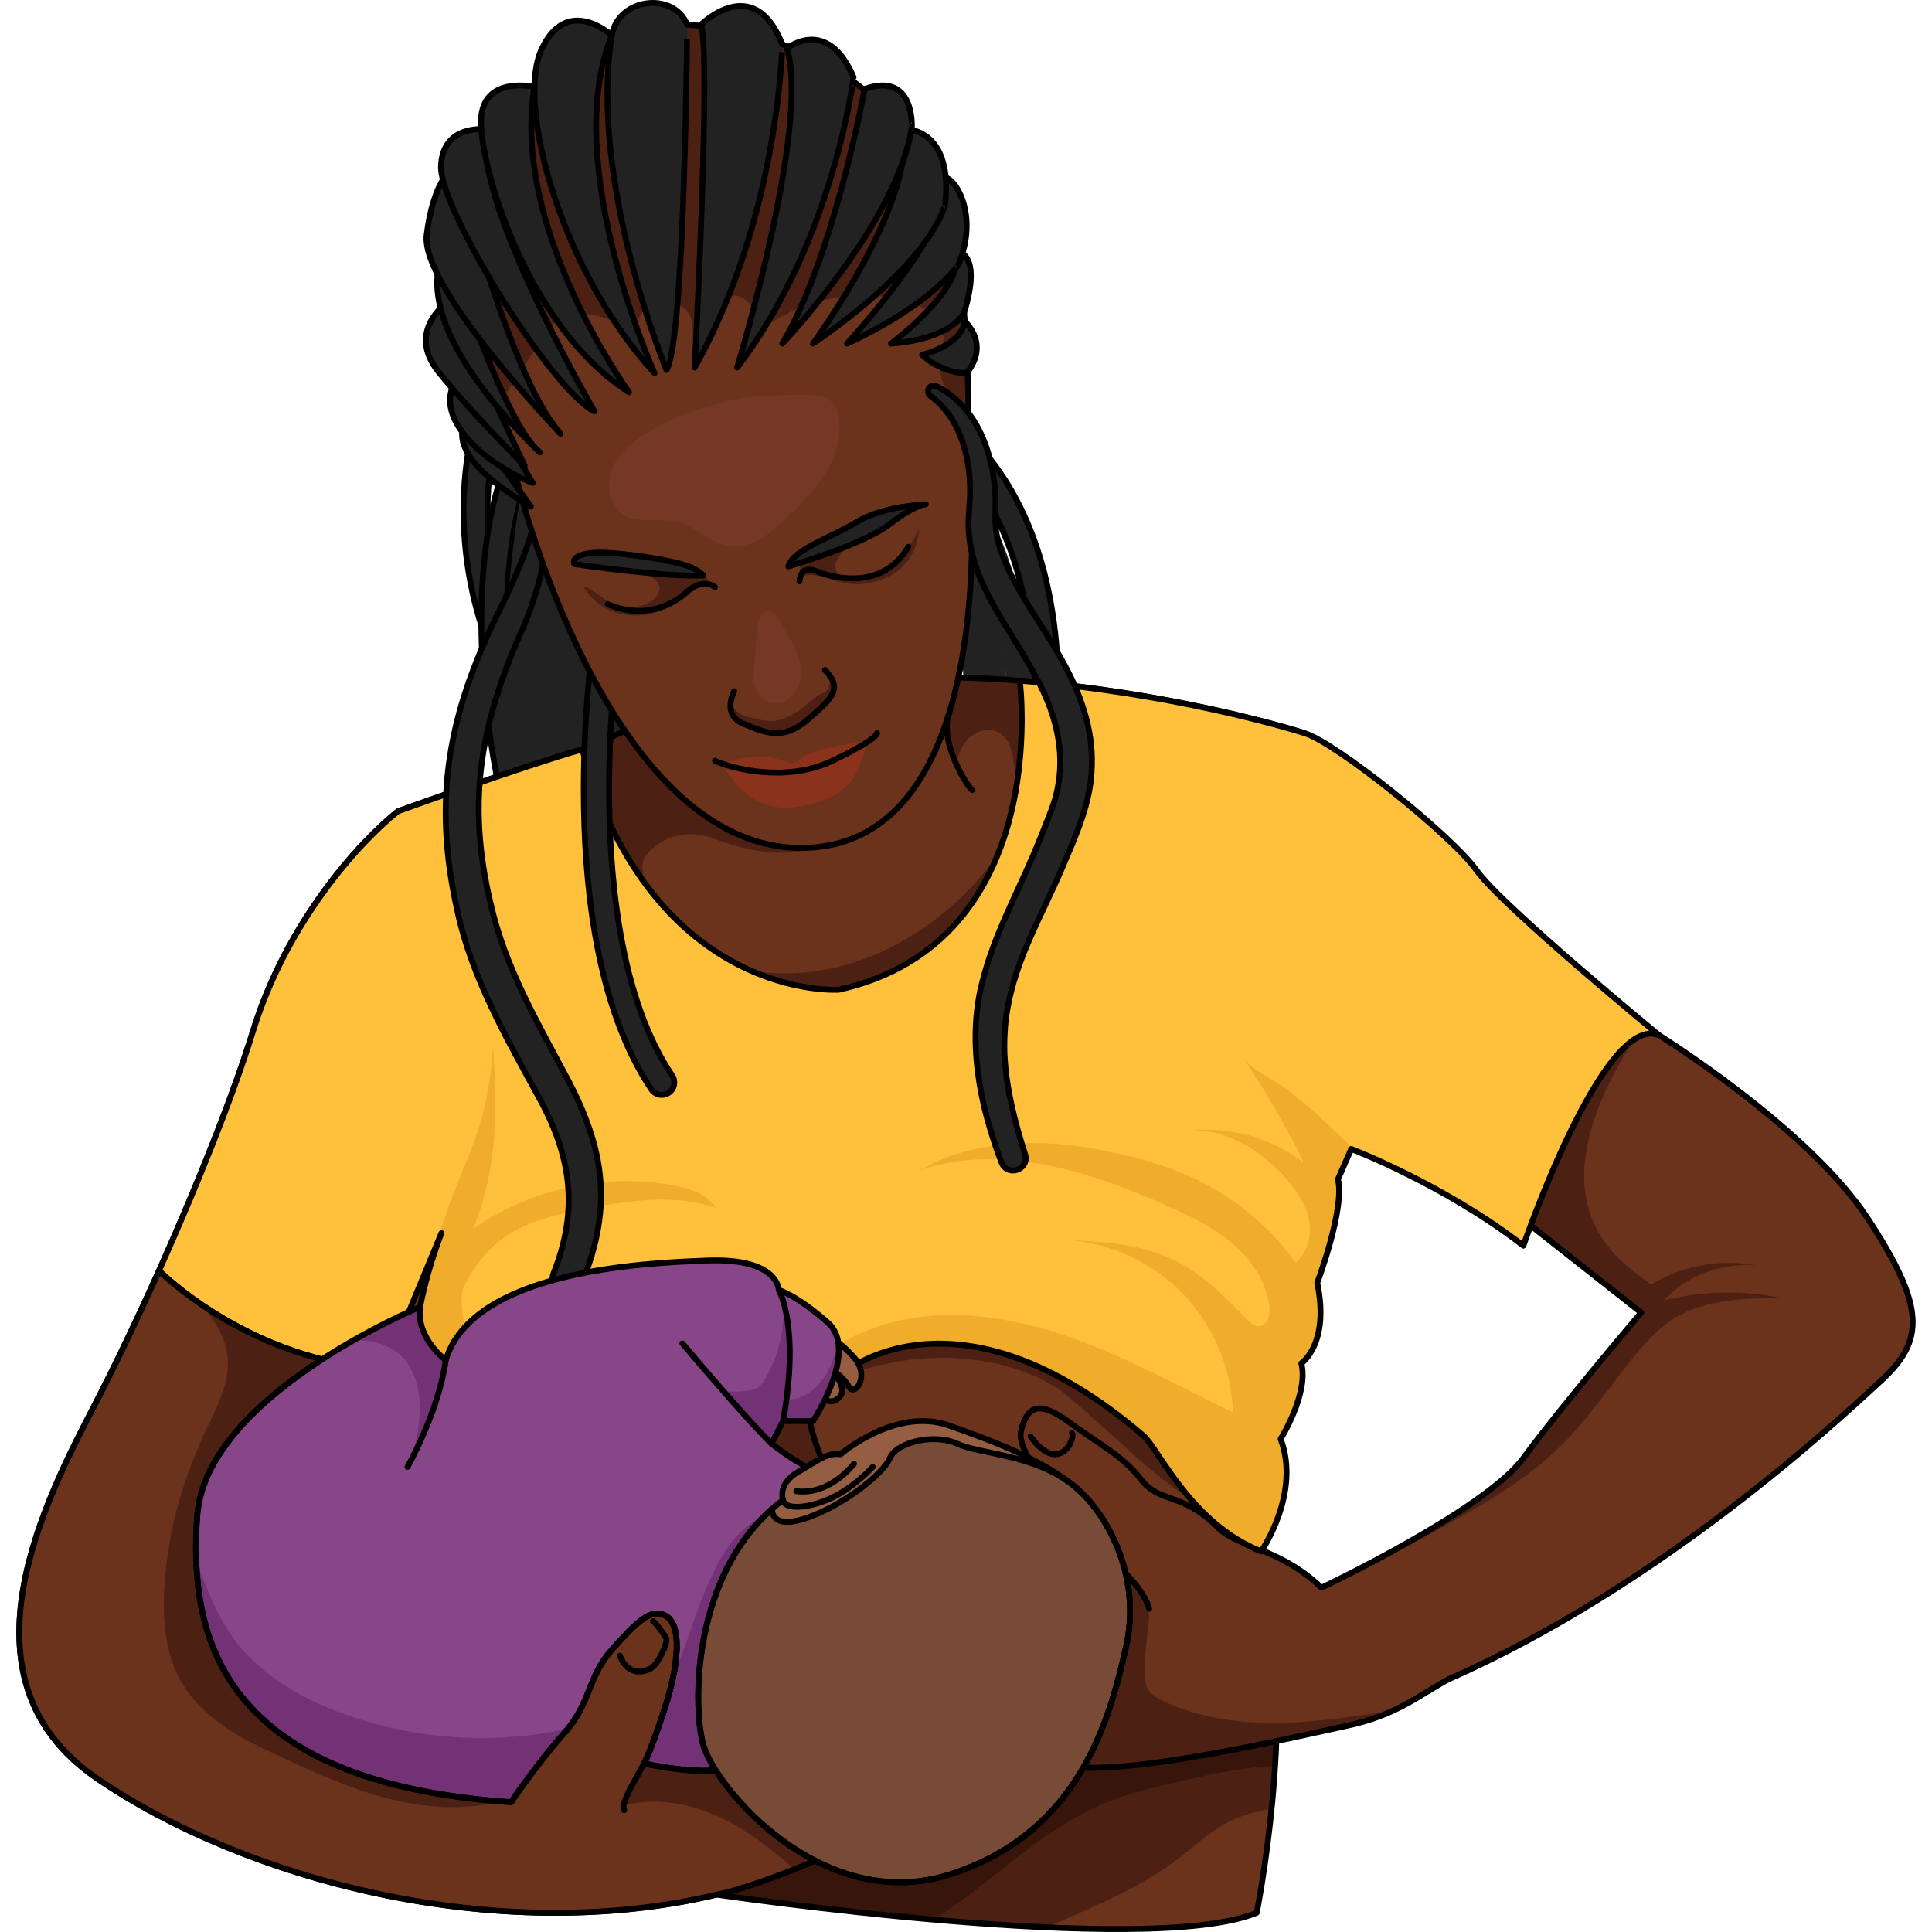 <?xml version="1.0" encoding="utf-8"?>
<!-- Created by: Science Figures, www.sciencefigures.org, Generator: Science Figures Editor -->
<svg version="1.1" id="Camada_1" xmlns="http://www.w3.org/2000/svg" xmlns:xlink="http://www.w3.org/1999/xlink" 
	 width="800px" height="800px" viewBox="0 0 323.635 329.215" enable-background="new 0 0 323.635 329.215"
	 xml:space="preserve">
<g>
	<g>
		<g>
			<path fill="#222222" d="M103.035,140.911c-0.513,0-1.027-0.185-1.436-0.558c-35.924-32.885-23.263-69.324-23.131-69.689
				c0.4-1.105,1.62-1.676,2.724-1.274c1.104,0.4,1.675,1.62,1.275,2.724c-0.495,1.379-11.756,34.199,22.004,65.101
				c0.866,0.793,0.926,2.139,0.132,3.005C104.184,140.678,103.611,140.911,103.035,140.911z"/>
		</g>
		<g>
			<path fill="none" stroke="#000000" stroke-linecap="round" stroke-linejoin="round" stroke-miterlimit="10" d="M103.035,140.911
				c-0.513,0-1.027-0.185-1.436-0.558c-35.924-32.885-23.263-69.324-23.131-69.689c0.4-1.105,1.62-1.676,2.724-1.274
				c1.104,0.4,1.675,1.62,1.275,2.724c-0.495,1.379-11.756,34.199,22.004,65.101c0.866,0.793,0.926,2.139,0.132,3.005
				C104.184,140.678,103.611,140.911,103.035,140.911z"/>
		</g>
	</g>
	<g>
		<g>
			<path fill="#222222" d="M86.388,145.254c-0.953,0.001-1.819-0.644-2.061-1.609c-10.458-41.76-1.641-62.704-1.261-63.575
				c0.47-1.076,1.725-1.566,2.8-1.098c1.075,0.469,1.566,1.72,1.1,2.795l0,0c-0.087,0.201-8.576,20.662,1.486,60.843
				c0.286,1.14-0.407,2.295-1.546,2.58C86.733,145.234,86.559,145.254,86.388,145.254z"/>
		</g>
		<g>
			<path fill="none" stroke="#000000" stroke-linecap="round" stroke-linejoin="round" stroke-miterlimit="10" d="M86.388,145.254
				c-0.953,0.001-1.819-0.644-2.061-1.609c-10.458-41.76-1.641-62.704-1.261-63.575c0.47-1.076,1.725-1.566,2.8-1.098
				c1.075,0.469,1.566,1.72,1.1,2.795l0,0c-0.087,0.201-8.576,20.662,1.486,60.843c0.286,1.14-0.407,2.295-1.546,2.58
				C86.733,145.234,86.559,145.254,86.388,145.254z"/>
		</g>
	</g>
	<g>
		<path fill="#222222" d="M160.863,141.997c-0.163,0-0.329-0.019-0.494-0.058c-1.142-0.272-1.848-1.418-1.576-2.561
			c9.042-37.975-8.003-53.122-8.177-53.27c-0.888-0.762-0.997-2.103-0.239-2.995c0.757-0.893,2.09-1.007,2.987-0.252
			c0.791,0.666,19.261,16.788,9.567,57.501C162.698,141.34,161.826,141.997,160.863,141.997z"/>
	</g>
	<g>
		<path fill="#222222" d="M172.809,145.254c-0.134,0-0.271-0.012-0.408-0.039c-1.153-0.224-1.906-1.341-1.682-2.493
			c11.212-57.625-18.254-70.533-18.553-70.658c-1.085-0.449-1.601-1.693-1.152-2.778c0.449-1.085,1.692-1.602,2.778-1.152
			c1.351,0.559,32.971,14.396,21.102,75.399C174.696,144.549,173.806,145.254,172.809,145.254z"/>
	</g>
	<g>
		<path fill="none" stroke="#000000" stroke-linecap="round" stroke-linejoin="round" stroke-miterlimit="10" d="M172.809,145.254
			c-0.134,0-0.271-0.012-0.408-0.039c-1.153-0.224-1.906-1.341-1.682-2.493c11.212-57.625-18.254-70.533-18.553-70.658
			c-1.085-0.449-1.601-1.693-1.152-2.778c0.449-1.085,1.692-1.602,2.778-1.152c1.351,0.559,32.971,14.396,21.102,75.399
			C174.696,144.549,173.806,145.254,172.809,145.254z"/>
	</g>
	<g>
		<path fill="#222222" d="M166.294,131.681c-0.063,0-0.126-0.003-0.189-0.008c-1.17-0.103-2.035-1.135-1.931-2.305
			c3.111-35.264-13.665-50.53-13.835-50.679c-0.878-0.777-0.965-2.118-0.192-2.999c0.774-0.882,2.111-0.972,2.994-0.201
			c0.761,0.664,18.584,16.686,15.27,54.253C168.312,130.847,167.383,131.681,166.294,131.681z"/>
	</g>
	<g>
		<path fill="#222222" d="M166.69,151.228c-0.199,0-0.402-0.029-0.603-0.088c-1.126-0.332-1.77-1.515-1.437-2.642
			c11.859-40.169-5.309-63.58-5.483-63.813c-0.706-0.936-0.522-2.269,0.413-2.977c0.934-0.707,2.265-0.527,2.975,0.406
			c0.768,1.01,18.679,25.234,6.174,67.588C168.455,150.628,167.608,151.228,166.69,151.228z"/>
	</g>
	<path fill="#222222" d="M110.058,142.818c-4.525-3.589,3.946-10.976,1.529-15.437c-0.067-16.429-7.533-29.023-7.467-29.261
		c0.316-1.131-0.346-2.303-1.477-2.619c-0.435-0.123-0.875-0.097-1.272,0.043c-0.273-0.4-0.674-0.715-1.177-0.855
		c-1.128-0.318-2.304,0.345-2.62,1.476c-0.179,0.642-1.3-5.888-2.572,3.312c-1.497-11.459-0.245-7.615-0.206-7.792
		c0.251-1.146-0.475-2.28-1.622-2.533c-0.762-0.167-1.511,0.102-2.006,0.633c-0.034-0.001-0.067,0.001-0.101,0.001
		c0.779-2.784,1.473-4.353,1.5-4.413c0.49-1.065,0.023-2.327-1.042-2.818c-0.339-0.157-0.696-0.206-1.044-0.18
		c0.476-2.996,0.817-4.793,0.835-4.883c0.222-1.153-0.532-2.268-1.685-2.491c-1.153-0.219-2.268,0.531-2.492,1.684
		c-0.38,1.968-9.202,48.457,0.11,72.107c0.33,0.837,1.131,1.349,1.979,1.349c0.259,0,0.523-0.048,0.779-0.148
		c1.092-0.431,1.63-1.666,1.199-2.758c-2.249-5.713-2.826-3.885-3.222-11.574c1.315,4.547,2.62,0.219,5.12,5.167
		c0.207,0.409,0.532,0.711,0.909,0.91c0.788,4.858,2.126,9.526,4.239,13.652c0.377,0.734,1.122,1.157,1.895,1.157
		c0.236,0,0.471-0.054,0.702-0.135c0.403,0.596,1.057,0.948,1.747,0.948c0.327,0,0.658-0.075,0.968-0.234
		c1.046-0.536,1.459-1.817,0.924-2.863c-1.866-3.644-3.063-7.811-3.78-12.189c1.527,1.659,3.205,3.258,5.095,4.757
		c0.391,0.309,0.857,0.46,1.32,0.46c0.575,0,1.138-0.243,1.552-0.689c0.021,0.001,0.041,0.01,0.062,0.01
		c0.627,0,1.248-0.276,1.668-0.805C111.133,144.886,110.979,143.548,110.058,142.818z"/>
	<path fill="#6B321C" d="M214.683,285.971c0.34,7.603-0.117,15.45-0.787,22.17c-1.021,10.218-2.541,17.8-2.541,17.8
		c-6.805,2.807-20.83,3.158-35.918,2.478c-26.412-1.191-56.111-5.572-56.111-5.572c-2.105,0.5-4.232,0.936-6.369,1.308
		c-36.11,6.337-75.654-4.976-99.238-21.128c-24.977-17.098-8.421-48.051,0-64.34c3.137-6.093,6.858-13.855,10.59-22.159l0.011-0.032
		c0.861-1.914,1.712-3.87,2.573-5.827c5.306-12.228,10.357-25.009,13.43-34.962c5.699-18.459,17.917-32.037,24.711-37.471
		c0,0,14.727-5.306,25.402-8.708c0-0.011,0-0.011,0-0.011c2.222-0.712,4.285-1.34,5.986-1.818c0.415-0.117,0.808-0.223,1.18-0.319
		c7.486-3.807,15.45-6.529,23.574-8.4c13.11-3.041,26.646-3.881,39.342-3.541c3.573,0.096,7.071,0.287,10.473,0.553
		c8.326,0.649,16.077,1.733,22.829,2.924c14.036,2.478,23.765,5.412,25.424,5.933c0.085,0.032,0.17,0.064,0.255,0.085l5.699,76.016
		c0,0-13.525,39.725-13.079,63.405c0.053,2.945,0.319,5.646,0.861,7.996C213.96,276.561,214.481,281.218,214.683,285.971z"/>
	<path fill="#4C2012" d="M137.747,236.181c11.57-6.297,28.897-6.729,40.077,0.644c8.087,6.434,15.101,14.399,23.978,19.755
		c8.224,0.959,3.095-11.632-0.068-14.933c-9.858-11.909-24.474-16.194-39.493-14.467c-6.98-1.039-13.603,0.531-20.012,3.352
		c-3.472,1.18-7.497,2.478-8.987,6.141c-0.409,1.061-0.286,3.1,1.436,2.441C135.669,238.221,136.452,236.823,137.747,236.181z"/>
	<path fill="#4C2012" d="M133.713,233.224c0,0,0.988,17.596,8.729,20.942c7.741,3.346-15.245-0.806-15.245-0.806l-12.126-11.207
		L133.713,233.224z"/>
	<path fill="#4C2012" d="M214.789,292.851c-0.032,2.743-0.138,5.455-0.308,8.081c-0.16,2.499-0.362,4.913-0.585,7.209
		c-2.414,0.5-4.806,1.085-7.018,2.148c-3.466,1.68-6.273,4.455-9.346,6.773c-5.253,3.977-11.324,6.678-17.342,9.336
		c-1.563,0.691-3.148,1.393-4.753,2.02c-6.359-0.287-12.908-0.755-19.182-1.308c-19.809-1.733-36.929-4.264-36.929-4.264
		c-2.105,0.5-4.232,0.936-6.369,1.308c0.053-0.202,0.117-0.393,0.202-0.585c0.532-1.223,1.563-2.137,2.552-3.02
		c5.402-4.774,10.995-9.665,17.683-12.536c2.85-1.233,5.912-1.265,8.709-2.307c1.138-0.436,2.105-1.191,2.977-2.095
		c1.467-1.531,2.669-3.466,4.03-4.902c2.445-2.584,5.689-4.243,8.857-5.859c3.115-1.584,6.252-3.179,9.612-4.179
		c6.029-1.797,12.441-1.584,18.714-1.978c6.901-0.425,13.759-1.606,20.671-1.499c2.573,0.042,5.178,0.276,7.72,0.776
		C214.789,288.257,214.81,290.554,214.789,292.851z"/>
	<path fill="#38150B" d="M214.789,292.851c-0.032,2.743-0.138,5.455-0.308,8.081c-6.05,0.234-11.526,1.521-17.47,2.903
		c-0.999,0.234-1.999,0.457-2.998,0.702c-1.457,0.361-2.914,0.744-4.349,1.18c-11.165,3.445-18.937,10.888-28.018,17.704
		c-1.744,1.308-3.541,2.541-5.391,3.69c-19.809-1.733-36.929-4.264-36.929-4.264c-2.105,0.5-4.232,0.936-6.369,1.308
		c0.053-0.202,0.117-0.393,0.202-0.585c0.532-1.223,1.563-2.137,2.552-3.02c5.402-4.774,10.995-9.665,17.683-12.536
		c2.85-1.233,5.912-1.265,8.709-2.307c1.138-0.436,2.105-1.191,2.977-2.095c4.094-0.766,8.177-1.574,12.249-2.446
		C176.319,297.093,195.586,291.479,214.789,292.851z"/>
	<path fill="#4C2012" d="M120.29,164.277c22.547,6.882,45.715-9.506,53.262-30.614c19.647,39.994-58.031,82.06-68.379,30.834
		C103.504,141.352,109.99,161.532,120.29,164.277z"/>
	<path fill="#4C2012" d="M193.821,118.916c-0.298,2.35-0.67,4.689-1.255,6.986c-0.51,2.02-1.202,4.04-2.499,5.689
		c-0.999,1.265-2.318,2.254-3.679,3.137c-5.008,3.254-10.729,5.221-16.385,7.167c0.436-3.86,0.447-7.773,0.011-11.633
		c-0.234-2.148-0.829-4.593-2.775-5.54c-1.51-0.744-3.413-0.245-4.7,0.851c-1.489,1.276-1.882,2.871-2.467,4.53
		c-1.382-3.987-1.191-8.358-1.191-8.358c0.638-2.052,1.18-4.168,1.638-6.305c3.573,0.096,7.071,0.287,10.473,0.553
		C179.317,116.64,187.069,117.725,193.821,118.916z"/>
	<path fill="#4C2012" d="M141.326,138.831c-0.011,0.989-0.181,1.999-0.681,2.86c-0.893,1.553-2.68,2.361-4.413,2.839
		c-5.104,1.404-10.601,0.723-15.599-0.999c-1.361-0.468-2.69-1.021-4.104-1.255c-3.041-0.532-6.305,0.489-8.517,2.648
		c-0.553,0.532-1.053,1.159-1.244,1.914c-0.149,0.585-0.096,1.202-0.011,1.808c0.213,1.457,0.617,2.882,1.201,4.221
		c0.468,1.074,1.861,2.584,1.989,3.626c-1.276-1.138-2.361-2.244-3.913-3.084c-1.499-0.808-3.094-1.446-4.615-2.201
		c-4.073-2.02-7.773-5.146-9.548-9.325c-1.425-3.339-1.542-7.082-1.489-10.718c0.011-0.542,0.021-1.095,0.053-1.638
		c0-0.011,0-0.011,0-0.011c2.222-0.712,4.285-1.34,5.986-1.818c0.415-0.117,0.808-0.223,1.18-0.319
		c7.486-3.807,15.45-6.529,23.574-8.4c6.359,2.254,12.132,5.954,16.385,11.154C139.603,132.622,141.326,135.609,141.326,138.831z"/>
	<path fill="none" stroke="#000000" stroke-linecap="round" stroke-linejoin="round" stroke-miterlimit="10" d="M212.981,272.35
		c4.891,21.181-1.627,53.59-1.627,53.59c-18.725,7.709-92.029-3.094-92.029-3.094c-37.736,8.964-80.63-2.711-105.607-19.82
		c-24.977-17.098-8.421-48.051,0-64.34c3.137-6.093,6.858-13.855,10.59-22.159l0.011-0.032c0.861-1.914,1.712-3.87,2.573-5.827
		c5.306-12.228,10.357-25.009,13.43-34.962c5.699-18.459,17.917-32.037,24.711-37.471c0,0,21.511-7.751,31.388-10.537
		c0.415-0.117,0.808-0.223,1.18-0.319c22.946-11.654,50.369-13.174,73.389-11.388c25.626,1.999,45.797,8.092,48.253,8.857
		c0.085,0.032,0.17,0.064,0.255,0.085l5.699,76.016c0,0-13.525,39.725-13.079,63.405C212.173,267.3,212.439,270,212.981,272.35z"/>
	<path fill="#6B321C" d="M317.781,235.251c-7.241,6.699-37.471,34.93-73.666,50.858c-3.211,1.712-5.901,3.722-9.602,5.412
		c-2.159,0.999-4.647,1.882-7.773,2.552c-8.506,1.808-38.736,9.049-48.689,6.699c-9.314-2.212,8.485-28.826,10.814-32.218v-0.011
		c0.149-0.234,0.234-0.351,0.234-0.351s-19.193-18.64-17.927-24.254c1.276-5.614,4.285-4.53,8.932-1.085
		c4.646,3.434,8.273,5.061,11.526,9.229c3.254,4.158,6.89,2.148,12.76,7.858c3.53,3.902,10.59,3.541,18.013,10.601
		c0,0,0.415-0.202,1.159-0.553c0.021-0.021,0.032-0.021,0.053-0.032c5.423-2.648,27.476-13.738,33.175-21.5
		c6.508-8.868,20.086-24.786,20.086-24.786l-22.989-18.108l18.278-32.027l7.783,2.892c0,0,3.275,2.031,7.943,5.348
		c8.304,5.923,21.032,15.928,27.529,25.785C325.564,222.939,325.022,228.553,317.781,235.251z"/>
	<path fill="#4C2012" d="M234.513,291.522c-2.159,0.999-4.647,1.882-7.773,2.552c-8.506,1.808-38.736,9.049-48.689,6.699
		c-9.314-2.212,8.485-28.826,10.814-32.218v-0.011c0.457-0.138-0.479-0.284,0,0.011c1.562,0.96,4.166,3.596,4.166,5.563
		c-0.011,3.371-0.966,8.121-0.753,11.481c0.043,0.787,0.17,1.584,0.564,2.265c0.564,0.946,1.584,1.521,2.573,1.988
		c9.113,4.359,19.703,4.211,29.72,2.988C228.261,292.457,231.387,291.979,234.513,291.522z"/>
	<path fill="#4C2012" d="M301.012,221.216c-6.348-0.011-13.068,0.085-18.47,3.413c-3.03,1.871-5.401,4.625-7.613,7.422
		c-3.881,4.912-7.443,10.112-11.92,14.482c-6.071,5.944-13.61,10.133-21.043,14.259c-5.976,3.318-11.994,6.646-18.353,9.166
		c5.423-2.648,27.476-13.738,33.175-21.5c6.508-8.868,20.086-24.786,20.086-24.786l-22.989-18.108l18.278-32.027l7.783,2.892
		c0,0-9.002-2.585-4.334,0.733c-18.92,29.673-0.695,38.641,2.941,41.767c5.253-3.264,11.76-4.477,17.842-3.307
		c-5.763-0.521-11.717,1.744-15.684,5.955C287.338,219.961,294.335,219.844,301.012,221.216z"/>
	<path fill="none" stroke="#000000" stroke-linecap="round" stroke-linejoin="round" stroke-miterlimit="10" d="M189.095,268.19
		c0,0-19.185-18.642-17.918-24.252c1.267-5.611,4.284-4.525,8.929-1.086s8.265,5.068,11.523,9.23
		c3.258,4.163,6.887,2.154,12.764,7.864c3.525,3.9,10.583,3.538,18.004,10.597c0,0,27.872-13.212,34.388-22.081
		c6.516-8.868,20.09-24.795,20.09-24.795l-22.985-18.099l18.28-32.035l7.779,2.896c0,0,25.341,15.746,35.477,31.13
		s9.592,20.995,2.353,27.691s-37.464,34.931-73.662,50.858c-5.068,2.715-8.868,6.154-17.375,7.963s-38.731,9.049-48.686,6.697
		S189.095,268.19,189.095,268.19z"/>
	<path fill="#FFC13B" d="M279.948,176.43c-9.41-4.168-23.159,35.833-23.159,35.833c-12.143-9.389-26.019-15.152-28.815-16.269
		c-0.33-0.138-0.51-0.202-0.51-0.202l-2.265,5.157c1.223,5.029-3.53,17.651-3.53,17.651c2.18,10.452-2.711,13.706-2.711,13.706
		c1.308,5.178-3.53,12.898-3.53,12.898c3.53,9.229-3.307,19.15-3.307,19.15c-12.005-4.753-17.459-17.406-20.043-19.692
		c-32.027-27.423-51.304-10.59-51.304-10.59s-4.157,1.882-10.463,4.413c-17.736,7.082-52.432,19.193-59.035,8.464
		c-7.369-11.962-1.244-30.58,1.159-36.822l-9.58,23.137c-3.807-0.202-7.401-0.787-10.75-1.627h-0.011
		c-17.077-4.274-27.784-15.109-27.784-15.109l0.011-0.032c0.861-1.914,1.712-3.87,2.573-5.827
		c5.306-12.228,10.357-25.009,13.43-34.962c5.699-18.459,17.917-32.037,24.711-37.471c0,0,21.511-7.751,31.388-10.537v0.011
		c12.292,43.042,43.734,40.937,43.734,40.937c38.439-10.133,30.825-52.644,30.825-52.644l0.011-0.011
		c25.626,1.999,45.797,8.092,48.253,8.857c0.085,0.032,0.17,0.064,0.255,0.085c5.221,1.51,25.158,17.47,29.326,23.393
		C252.983,154.249,279.948,176.43,279.948,176.43z"/>
	<path fill="#EFAD2B" d="M85.699,209.322c4.215-2.014,8.847-2.975,13.45-3.767c6.644-1.142,13.627-1.94,20.002,0.251
		c-1.539-2.426-4.583-3.375-7.412-3.873c-11.684-2.057-24.138,0.675-33.888,7.433c5.143-12.621,3.601-24.973,3.415-31.455
		c-1.284,19.447-6.737,18.834-12.48,44.804c-0.383,1.731-2.047,12.527,0.69,13.233c1.945,0.502,9.368,9.739,9.754,8.496
		c1.173-3.777-4.697-21.343-3.072-24.939C78.092,215.225,81.537,211.31,85.699,209.322z"/>
	<path fill="#EFAD2B" d="M227.464,195.792l-2.265,5.157c1.223,5.029-3.53,17.651-3.53,17.651c2.18,10.452-2.711,13.706-2.711,13.706
		c1.308,5.178-3.53,12.898-3.53,12.898c3.53,9.229-3.307,19.15-3.307,19.15c-12.005-4.753-17.459-17.406-20.043-19.692
		c-32.027-27.423-51.304-10.59-51.304-10.59s-4.157,1.882-10.463,4.413c4.487-7.145,12.483-11.952,20.851-13.61
		c9.718-1.935,19.862-0.085,29.188,3.286c9.336,3.36,18.044,8.209,26.965,12.526c-0.234-7.475-3.328-14.822-8.528-20.203
		c-5.199-5.38-12.43-8.73-19.894-9.219c6.231,0.319,12.643,0.691,18.257,3.392c4.859,2.339,8.751,6.252,12.515,10.112
		c0.596,0.617,1.308,1.265,2.148,1.201c1.425-0.106,1.861-1.988,1.691-3.403c-0.542-4.253-3.158-8.039-6.443-10.792
		c-3.275-2.765-7.199-4.636-11.122-6.369c-13.227-5.869-28.241-10.644-41.947-6.018c10.612-6.114,23.882-5.359,35.759-2.339
		c3.424,0.861,6.816,1.903,10.048,3.339c7.209,3.19,13.557,8.326,18.193,14.716c2.063-1.616,2.775-4.54,2.297-7.113
		c-0.468-2.573-1.967-4.849-3.658-6.848c-4.094-4.817-9.931-8.528-16.258-8.581c6.731-0.574,13.653,1.446,19.022,5.561
		c-3.009-6.146-6.444-12.09-10.282-17.757c1.35,1.988,5.487,3.764,7.443,5.295c2.456,1.914,4.796,3.955,7.071,6.082
		c1.457,1.361,2.988,2.743,4.349,4.253C227.644,195.856,227.464,195.792,227.464,195.792z"/>
	<path fill="none" stroke="#000000" stroke-linecap="round" stroke-linejoin="round" stroke-miterlimit="10" d="M279.948,176.43
		c-9.41-4.168-23.159,35.833-23.159,35.833c-13.578-10.495-29.326-16.471-29.326-16.471l-2.265,5.157
		c1.223,5.029-3.53,17.651-3.53,17.651c2.18,10.452-2.711,13.706-2.711,13.706c1.308,5.178-3.53,12.898-3.53,12.898
		c3.53,9.229-3.307,19.15-3.307,19.15c-12.005-4.753-17.459-17.406-20.043-19.692c-32.027-27.423-51.304-10.59-51.304-10.59
		s-60.545,27.422-69.498,12.876c-7.369-11.962-1.244-30.58,1.159-36.822l-9.58,23.137c-23.212-1.223-38.545-16.736-38.545-16.736
		l0.011-0.032c6.21-13.876,12.441-29.241,16.003-40.788c5.699-18.459,17.917-32.037,24.711-37.471c0,0,21.511-7.751,31.388-10.537
		v0.011c12.292,43.042,43.737,40.938,43.737,40.938c36.629-8.144,30.822-52.645,30.822-52.645l0.011-0.011
		c25.626,1.999,45.797,8.092,48.253,8.857c0.085,0.032,0.17,0.064,0.255,0.085c5.221,1.51,25.158,17.47,29.326,23.393
		C252.983,154.249,279.948,176.43,279.948,176.43z"/>
	<path fill="#222222" d="M90.101,89.253c0.498,5.89-1.339,11.65-3.474,17.05c-7.378,16.317-10.064,29.837-5.827,47.602
		c2.443,10.923,7.989,20.292,13.257,30.231c2.724,5.235,5.024,11.002,5.462,17.039c0.513,6.085-0.936,12.176-3.266,17.7
		c-0.536,1.298-2.023,1.916-3.321,1.38c-1.288-0.531-1.904-2.001-1.395-3.286c4.327-10.925,3.025-19.998-2.618-30.183
		c-5.385-9.868-11.364-20.265-13.768-31.551c-4.299-19.032-1.503-33.672,6.987-50.873c2.454-5.073,4.724-9.867,6.099-15.227
		C88.441,88.127,90.026,88.127,90.101,89.253L90.101,89.253z"/>
	<path fill="none" stroke="#000000" stroke-linecap="round" stroke-linejoin="round" stroke-miterlimit="10" d="M90.101,89.253
		c0.498,5.89-1.339,11.65-3.474,17.05c-7.378,16.317-10.064,29.837-5.827,47.602c2.443,10.923,7.989,20.292,13.257,30.231
		c2.724,5.235,5.024,11.002,5.462,17.039c0.513,6.085-0.936,12.176-3.266,17.7c-0.536,1.298-2.023,1.916-3.321,1.38
		c-1.288-0.531-1.904-2.001-1.395-3.286c4.327-10.925,3.025-19.998-2.618-30.183c-5.385-9.868-11.364-20.265-13.768-31.551
		c-4.299-19.032-1.503-33.672,6.987-50.873c2.454-5.073,4.724-9.867,6.099-15.227C88.441,88.127,90.026,88.127,90.101,89.253
		L90.101,89.253z"/>
	<g>
		<path fill="#222222" d="M109.981,186.575c-0.683,0-1.354-0.328-1.765-0.937c-17.497-25.912-9.981-76.215-9.652-78.344
			c0.179-1.16,1.259-1.957,2.426-1.778c1.161,0.179,1.957,1.265,1.778,2.426c-0.078,0.505-7.588,50.788,8.974,75.316
			c0.657,0.973,0.401,2.295-0.573,2.952C110.804,186.458,110.39,186.575,109.981,186.575z"/>
	</g>
	<g>
		<path fill="none" stroke="#000000" stroke-linecap="round" stroke-linejoin="round" stroke-miterlimit="10" d="M109.981,186.575
			c-0.683,0-1.354-0.328-1.765-0.937c-17.497-25.912-9.981-76.215-9.652-78.344c0.179-1.16,1.259-1.957,2.426-1.778
			c1.161,0.179,1.957,1.265,1.778,2.426c-0.078,0.505-7.588,50.788,8.974,75.316c0.657,0.973,0.401,2.295-0.573,2.952
			C110.804,186.458,110.39,186.575,109.981,186.575z"/>
	</g>
	<path fill="#6B321C" d="M133.712,144.488c-32.845,0-48.051-61.353-48.051-61.353c-1.393-4.647-2.52-9.006-3.424-13.11
		c-12.77-57.748,19.225-64,19.225-64s11.388-5.157,30.081,1.903c20.532,7.751,26.327,25.615,26.327,25.615
		c3.849,10.027,4.37,29.953,4.392,39.438c0.011,3.243-0.043,5.263-0.043,5.263C163.304,86.931,166.558,144.488,133.712,144.488z"/>
	<path fill="#753825" d="M108.256,73.289c-2.668,1.523-5.291,3.448-6.578,6.237c-1.287,2.789-0.764,6.609,1.854,8.217
		c2.664,1.636,6.165,0.458,9.195,1.225c3.083,0.781,5.444,3.519,8.579,4.05c4.033,0.683,7.616-2.436,10.515-5.321
		c2.789-2.775,5.641-5.64,7.222-9.243c1.072-2.443,2.161-7.799-0.134-9.984c-1.737-1.655-6.232-1.139-8.5-1.12
		C122.684,67.414,114.971,69.455,108.256,73.289z"/>
	<path fill="#753825" d="M125.762,113.436c-0.162,1.571-0.298,3.271,0.526,4.619c0.712,1.166,2.124,1.863,3.483,1.72
		c1.587-0.167,2.932-1.411,3.506-2.9c0.575-1.489,0.467-3.172,0.011-4.701c-0.457-1.529-1.241-2.936-2.02-4.329
		c-0.378-0.676-0.756-1.353-1.134-2.029c-0.976-1.747-2.945-2.608-3.549-0.227C125.959,108.053,126.023,110.904,125.762,113.436z"/>
	<path fill="#4C2012" d="M134.893,122.584c-4.253,3.711-7.337,2.265-11.048,0.723c-2.488-1.032-2.329-3.169-1.946-4.455
		c-0.075,0.308-0.489,2.446,2.945,3.371c3.711,1,4.71,0.542,4.71,0.542c4.157-0.904,5.784-3.87,7.783-4.615
		c1.861-0.702,1.117-3.052,1.01-3.339C140.603,117.565,138.848,119.128,134.893,122.584z"/>
	<path fill="#4C2012" d="M144.776,90.664c-0.271,0-9.908,6.825-2.443,7.892s11.47-8.435,11.47-8.435s0.024,8.212-9.434,9.356
		c-4.615,0.558-7.96-2.623-10.835-1.069c0,0-0.638-4.219,3.144-6.091C140.459,90.446,144.776,90.664,144.776,90.664z"/>
	<path fill="#4C2012" d="M115.326,100.07c-5.707,6.747-15.112,6.142-18.646-0.097c2.33,0.552,2.942,2.501,6.39,3.426
		c3.898,1.046,9.939-3.039,4.106-5.646c-2.92-0.863-7.128-0.005-9.144-2.754c5.905,0.491,13.672,0.283,19.03,3.063
		C119.418,99.733,116.201,99.036,115.326,100.07z"/>
	<path fill="#4C2012" d="M162.262,72.981c-0.989-1.382-1.893-2.818-2.733-4.296c-1.361-2.392-2.562-5.083-2.169-7.805
		c0.192-1.265,0.713-2.499,0.649-3.775c-0.138-3.03-3.339-4.923-6.263-5.742c-9.081-2.573-19.395-0.159-26.391,6.167
		c0.351-1.712,0.638-3.552-0.075-5.146c-0.723-1.584-2.86-2.637-4.275-1.627c-0.638,0.457-0.989,1.212-1.318,1.925
		c-1.148,2.563-2.297,5.115-3.456,7.677c-1.478-1.51-0.596-4.072-1.255-6.082c-0.776-2.382-3.86-3.509-6.178-2.562
		c-2.318,0.936-3.732,3.498-3.775,5.997c-1.467-2.541-4.519-3.722-7.432-4.115c-1.722-0.234-3.594-0.213-5.061,0.734
		c-1.01,0.638-1.712,1.659-2.382,2.648c-1.382,2.01-2.754,4.019-4.125,6.029c-1.531,2.233-2.956,4.455-3.785,7.018
		c-12.77-57.748,19.225-64,19.225-64s11.388-5.157,30.081,1.903c20.532,7.751,26.327,25.615,26.327,25.615
		C161.72,43.57,162.241,63.496,162.262,72.981z"/>
	<path fill="#8B321C" d="M120.386,130.171c0,0,3.868,8.975,13.146,7.256c9.302-1.724,9.72-5.783,11.557-11.036
		c0,0-9.184,0.756-11.557,2.982C131.16,131.598,129.651,126.651,120.386,130.171z"/>
	<path fill="none" stroke="#000000" stroke-linecap="round" stroke-linejoin="round" stroke-miterlimit="10" d="M162.506,100.786
		c-0.468,6.795-1.531,14.206-3.626,20.958c-0.308,0.978-0.627,1.957-0.978,2.903c-4.104,11.143-11.42,19.841-24.19,19.841
		c-32.845,0-48.051-61.353-48.051-61.353C64.757,13.191,101.462,6.025,101.462,6.025s11.388-5.157,30.081,1.903
		c20.532,7.751,26.327,25.615,26.327,25.615c5.168,13.461,4.349,44.701,4.349,44.701C162.602,81.285,163.24,90.323,162.506,100.786z
		"/>
	<path fill="none" stroke="#000000" stroke-linecap="round" stroke-linejoin="round" stroke-miterlimit="10" d="M137.785,114.173
		c0.213,0.213,0.393,0.425,0.564,0.627v0.011c2.254,2.754,0.5,4.317-3.456,7.773c-4.253,3.711-7.337,2.265-11.048,0.723
		c-2.488-1.031-2.329-3.169-1.946-4.455c0-0.011,0-0.011,0-0.021c0.011-0.011,0.011-0.021,0.011-0.021
		c0.181-0.617,0.404-1.021,0.404-1.021"/>
	<path fill="none" stroke="#000000" stroke-linecap="round" stroke-linejoin="round" stroke-miterlimit="10" d="M119.053,129.644
		c2.715,1.267,12.005,3.801,19.984,0c7.979-3.801,7.617-4.719,7.617-4.719"/>
	<path fill="none" stroke="#000000" stroke-linecap="round" stroke-linejoin="round" stroke-miterlimit="10" d="M133.442,99.057
		c0,0,0-2.896,2.896-1.719c2.896,1.176,11.221,3.348,15.655-4.163"/>
	<path fill="none" stroke="#000000" stroke-linecap="round" stroke-linejoin="round" stroke-miterlimit="10" d="M119.053,100.039
		c0,0-1.991-1.706-4.796,0.828c-2.805,2.534-7.601,4.615-13.484,2.081"/>
	<path fill="#222222" d="M95.072,96.116c0,0,14.841,2.217,21.99,1.946c0,0-0.935-1.202-3.71-1.946
		c-4.351-1.166-11.606-2.056-14.479-1.946C94.167,94.351,95.072,96.116,95.072,96.116z"/>
	<path fill="#222222" d="M131.541,96.523c0,0,12.76-3.71,17.194-7.149c4.434-3.439,6.244-3.439,6.244-3.439
		s-7.24,0.271-11.719,2.986C138.781,91.637,132.356,93.628,131.541,96.523z"/>
	<path fill="none" stroke="#000000" stroke-linecap="round" stroke-linejoin="round" stroke-miterlimit="10" d="M95.072,96.116
		c0,0,14.841,2.217,21.99,1.946c0,0-0.935-1.202-3.71-1.946c-4.351-1.166-11.606-2.056-14.479-1.946
		C94.167,94.351,95.072,96.116,95.072,96.116z"/>
	<path fill="none" stroke="#000000" stroke-linecap="round" stroke-linejoin="round" stroke-miterlimit="10" d="M131.541,96.523
		c0,0,12.76-3.71,17.194-7.149c4.434-3.439,6.244-3.439,6.244-3.439s-7.24,0.271-11.719,2.986
		C138.781,91.637,132.356,93.628,131.541,96.523z"/>
	<path fill="none" stroke="#000000" stroke-linecap="round" stroke-linejoin="round" stroke-miterlimit="10" d="M162.847,134.621
		c-1.246-1.144-5.517-8.488-3.966-12.877"/>
	<path fill="#955E43" d="M138.102,232.852c0,0,2.67,1.448,3.71,3.394s3.726-1.802,0.928-4.932c-2.799-3.13-3.703-2.941-3.703-2.941
		L138.102,232.852z"/>
	<path fill="#955E43" d="M136.776,237.463c0,0,1.554,2.415,3.383,0.728s-1.443-4.967-1.443-4.967L136.776,237.463z"/>
	<path fill="none" stroke="#000000" stroke-linecap="round" stroke-linejoin="round" stroke-miterlimit="10" d="M138.102,232.852
		c0,0,2.67,1.448,3.71,3.394s3.726-1.802,0.928-4.932c-2.799-3.13-3.703-2.941-3.703-2.941L138.102,232.852z"/>
	<path fill="none" stroke="#000000" stroke-linecap="round" stroke-linejoin="round" stroke-miterlimit="10" d="M136.776,237.463
		c0,0,1.554,2.415,3.383,0.728s-1.443-4.967-1.443-4.967L136.776,237.463z"/>
	<path fill="none" stroke="#000000" stroke-linecap="round" stroke-linejoin="round" stroke-miterlimit="10" d="M134.516,236.76
		c0,0-0.064,7.63,4.521,15.367"/>
	<path fill="#864687" d="M137.795,255.848c1.393,8.4,2.871,25.434-4.902,37.269c-2.148,3.275-5.306,5.923-9.198,8.007
		c-0.776-0.17-1.435-0.181-1.925,0.011c-4.434,1.712-14.844-0.638-14.844-0.638s0.819-1.085,3.434-9.049
		c0.819-2.478,1.414-4.817,1.776-6.901c0.787-4.604,0.415-7.996-1.361-9.113c-2.573-1.638-5.114,0.989-9.314,5.699
		c-3.966,4.455-3.562,8.591-7.443,13.408c-0.202,0.266-0.425,0.532-0.67,0.797c-4.615,5.157-9.049,11.76-9.049,11.76
		c-43.978-2.999-53.176-22.914-53.676-41.66c-0.064-2.435,0.021-4.849,0.192-7.199c0.914-12.441,14.705-22.872,25.402-29.145
		c0.447-0.255,0.882-0.51,1.318-0.766c6.316-3.583,11.25-5.614,11.25-5.614c-0.213,1.776,0.181,3.36,0.819,4.689
		c0.84,1.776,2.105,3.083,2.871,3.785c0.415,0.372,0.691,0.574,0.691,0.574c0.021-0.053,0.032-0.106,0.053-0.16
		c4.774-14.918,32.845-16.396,44.744-16.811c11.951-0.404,11.951,5.03,11.951,5.03s2.978,0.808,8.368,5.561
		c1.042,0.914,1.584,2.105,1.776,3.434c0.84,5.519-4.306,13.334-4.306,13.334h-5.115l-1.946,3.86
		c1.669,1.287,3.041,2.222,4.136,2.903c2.85,1.776,3.945,1.85,3.945,1.85S137.285,252.7,137.795,255.848z"/>
	<path fill="#723275" d="M67.054,249.043c2.286-6.093,3.084-15.588-3.126-19.256c-1.52-0.893-3.86-1.436-6.39-1.457
		c6.316-3.583,11.25-5.614,11.25-5.614c-0.213,1.776,0.181,3.36,0.819,4.689c0.84,1.776,2.105,3.083,2.871,3.785
		C72.285,237.325,70.02,244.566,67.054,249.043z"/>
	<path fill="#723275" d="M135.754,242.152h-5.115l-1.946,3.86c-1.946-1.871-5.199-5.497-8.198-8.932
		c1.329,0.106,2.669,0.053,3.977-0.085c0.638-0.075,1.297-0.17,1.839-0.521c0.532-0.34,0.893-0.872,1.212-1.404
		c2.265-3.753,3.381-8.187,3.19-12.568c1.074,3.222,1.372,9.74,0.553,15.939c2.68,0.16,5.136-1.712,6.561-3.998
		c1.063-1.723,1.669-3.668,2.233-5.625C140.9,234.337,135.754,242.152,135.754,242.152z"/>
	<path fill="#723275" d="M91.106,295.137c0.978-0.17,1.946-0.361,2.914-0.596c-0.202,0.266-0.425,0.532-0.67,0.797
		c-4.615,5.157-9.049,11.76-9.049,11.76c-43.978-2.999-53.176-22.914-53.676-41.66c0.319,1.138,0.596,2.105,0.766,2.541
		c1.669,4.189,3.381,8.432,6.178,11.973c5.869,7.432,15.333,11.664,24.286,13.993C71.371,296.413,81.419,296.838,91.106,295.137z"/>
	<path fill="#723275" d="M132.894,293.117c-2.148,3.275-5.306,5.923-9.198,8.007c-0.776-0.17-1.435-0.181-1.925,0.011
		c-4.434,1.712-14.844-0.638-14.844-0.638s0.819-1.085,3.434-9.049c0.819-2.478,1.414-4.817,1.776-6.901
		c1.51-2.765,2.424-5.88,3.445-8.815c0.755-2.137,1.585-4.253,2.51-6.327c2.042-4.594,4.881-9.346,9.591-11.133
		c1.117-0.425,2.297-0.659,3.477-0.883c2.052-0.404,4.392-1.17,6.635-1.542C139.188,264.248,140.666,281.282,132.894,293.117z"/>
	<path fill="#723275" d="M73.221,231.604c-0.234,1.18-0.33,2.403-0.521,3.583c-0.766,4.721-2.967,9.081-5.125,13.344
		c1.616-4.774,1.18-8.251,2.339-11.739c1.212-3.637,0.5-5.699-0.308-9.389c1.287,2.711,3.562,4.36,3.562,4.36
		C73.189,231.711,73.2,231.658,73.221,231.604z"/>
	<path fill="#F59E92" d="M123.696,301.123c-9.899,5.317-24.562,6.986-39.395,5.976c0,0,4.434-6.603,9.049-11.76
		c4.615-5.157,3.924-9.506,8.113-14.206c4.2-4.71,6.741-7.337,9.314-5.699c2.573,1.627,2.212,8.049-0.415,16.013
		c-2.616,7.964-3.434,9.049-3.434,9.049s10.41,2.35,14.844,0.638C122.261,300.942,122.92,300.953,123.696,301.123z"/>
	<path fill="none" stroke="#000000" stroke-linecap="round" stroke-linejoin="round" stroke-miterlimit="10" d="M123.696,301.123
		c-9.899,5.317-24.562,6.986-39.395,5.976c0,0,4.434-6.603,9.049-11.76c4.615-5.157,3.924-9.506,8.113-14.206
		c4.2-4.71,6.741-7.337,9.314-5.699c2.573,1.627,2.212,8.049-0.415,16.013c-2.616,7.964-3.434,9.049-3.434,9.049
		s10.41,2.35,14.844,0.638C122.261,300.942,122.92,300.953,123.696,301.123z"/>
	<path fill="none" stroke="#000000" stroke-linecap="round" stroke-linejoin="round" stroke-miterlimit="10" d="M172.806,244.752
		c0,0,3.71,5.701,6.606,1.538c0.905-1.81,0.452-2.081,0.452-2.081"/>
	<path fill="none" stroke="#000000" stroke-linecap="round" stroke-linejoin="round" stroke-miterlimit="10" d="M189.095,268.19
		c3.529,3.62,3.936,5.927,3.936,5.927"/>
	<path fill="#6B321C" d="M143.665,313.798c0,0-0.627,0.287-1.712,0.776c-1.988,0.883-5.508,2.424-9.378,3.955
		c-4.583,1.808-9.655,3.605-13.249,4.317c-37.736,8.964-80.63-2.711-105.607-19.82c-24.977-17.098-8.421-48.051,0-64.34
		c3.137-6.093,6.858-13.855,10.59-22.159c0,0,2.435,2.467,6.826,5.497c4.827,3.339,12.026,7.379,20.958,9.612
		c-0.351,0.234-0.702,0.457-1.053,0.691c-0.351,0.234-0.712,0.479-1.063,0.723c-0.351,0.245-0.702,0.489-1.053,0.734
		c-0.351,0.245-0.712,0.5-1.063,0.766c-0.744,0.542-1.489,1.106-2.222,1.68c-0.479,0.372-0.957,0.755-1.425,1.148
		c-0.117,0.096-0.245,0.202-0.362,0.308c-0.234,0.191-0.468,0.394-0.702,0.585c-0.978,0.851-1.925,1.723-2.839,2.626
		c-0.234,0.223-0.457,0.457-0.691,0.691c-0.797,0.819-1.563,1.648-2.275,2.509c-0.255,0.287-0.489,0.574-0.713,0.861
		c-0.234,0.287-0.457,0.574-0.67,0.872c-0.138,0.181-0.276,0.361-0.394,0.542c-0.213,0.287-0.415,0.574-0.606,0.861
		c-0.234,0.34-0.457,0.681-0.67,1.031c-0.223,0.351-0.425,0.702-0.627,1.053c-0.021,0.042-0.043,0.085-0.075,0.128
		c-0.34,0.627-0.659,1.255-0.946,1.882c-0.053,0.128-0.117,0.255-0.17,0.383c-0.117,0.255-0.223,0.521-0.319,0.776
		c-0.032,0.085-0.064,0.16-0.096,0.245c-0.106,0.276-0.202,0.553-0.298,0.829c-0.021,0.064-0.043,0.128-0.053,0.191
		c-0.106,0.308-0.202,0.627-0.276,0.946c-0.032,0.075-0.053,0.16-0.064,0.234c-0.064,0.202-0.106,0.404-0.149,0.617
		c-0.043,0.181-0.085,0.361-0.117,0.553c-0.064,0.33-0.117,0.659-0.159,0.999c-0.064,0.383-0.096,0.755-0.127,1.138
		c-1.467,20.224,3.658,44.829,51.613,48.72c0.617,0.053,1.244,0.096,1.871,0.138c0,0,4.434-6.603,9.049-11.76
		c4.615-5.157,3.924-9.506,8.113-14.206c4.2-4.71,6.741-7.337,9.314-5.699c2.573,1.627,2.212,8.049-0.415,16.013
		c-0.223,0.691-0.436,1.329-0.638,1.914c-2.116,6.231-2.797,7.135-2.797,7.135s10.41,2.35,14.844,0.638
		c0.489-0.191,1.148-0.181,1.925-0.011c5.061,1.085,15.237,8.9,18.746,11.686C143.218,313.426,143.665,313.798,143.665,313.798z"/>
	<path fill="#4C2012" d="M142.442,312.809c-0.117,0.606-0.277,1.202-0.489,1.765c-1.988,0.883-5.508,2.424-9.378,3.955
		c-0.096-0.074-0.181-0.159-0.266-0.234c-4.306-3.817-8.985-7.358-14.355-9.453c-4.583-1.786-9.75-2.435-14.482-1.212
		c0.308-1.776,2.711-5.561,3.456-7.135c0,0,10.41,2.35,14.844,0.638c0.489-0.191,1.148-0.181,1.925-0.011
		C128.757,302.208,138.933,310.023,142.442,312.809z"/>
	<path fill="#4C2012" d="M82.429,306.961c-0.51,0.17-1.042,0.287-1.563,0.383c-13.969,2.608-27.095-3.818-39.356-9.666
		c-5.657-2.698-11.15-6.475-13.94-12.087c-3.106-6.25-2.707-14.122-1.76-20.851c1.055-7.493,3.499-14.72,6.729-21.545
		c1.691-3.573,3.626-7.252,3.498-11.197c-0.128-3.913-2.276-7.23-4.902-9.974c4.827,3.339,12.026,7.379,20.958,9.612
		c-0.351,0.234-0.702,0.457-1.053,0.691c-0.351,0.234-0.712,0.479-1.063,0.723c-0.351,0.245-0.702,0.489-1.053,0.734
		c-0.351,0.245-0.712,0.5-1.063,0.766c-0.744,0.542-1.489,1.106-2.222,1.68c-0.479,0.372-0.957,0.755-1.425,1.148
		c-0.117,0.096-0.245,0.202-0.362,0.308c-0.234,0.191-0.468,0.394-0.702,0.585c-0.978,0.851-1.925,1.723-2.839,2.626
		c-0.234,0.223-0.457,0.457-0.691,0.691c-0.797,0.819-1.563,1.648-2.275,2.509c-0.255,0.287-0.489,0.574-0.713,0.861
		c-0.234,0.287-0.457,0.574-0.67,0.872c-0.138,0.181-0.276,0.361-0.394,0.542c-0.213,0.287-0.415,0.574-0.606,0.861
		c-0.234,0.34-0.457,0.681-0.67,1.031c-0.223,0.351-0.425,0.702-0.627,1.053c-0.021,0.042-0.043,0.085-0.075,0.128
		c-0.34,0.627-0.659,1.255-0.946,1.882c-0.053,0.128-0.117,0.255-0.17,0.383c-0.117,0.255-0.223,0.521-0.319,0.776
		c-0.032,0.085-0.064,0.16-0.096,0.245c-0.106,0.276-0.202,0.553-0.298,0.829c-0.021,0.064-0.043,0.128-0.053,0.191
		c-0.106,0.308-0.202,0.627-0.276,0.946c-0.032,0.075-0.053,0.16-0.064,0.234c-0.064,0.202-0.106,0.404-0.149,0.617
		c-0.043,0.181-0.085,0.361-0.117,0.553c-0.064,0.33-0.117,0.659-0.159,0.999c-0.064,0.383-0.096,0.755-0.127,1.138
		C29.349,278.464,34.474,303.069,82.429,306.961z"/>
	<path fill="none" stroke="#000000" stroke-linecap="round" stroke-linejoin="round" stroke-miterlimit="10" d="M136.775,250.765
		c0,0,6.805,26.083-3.881,42.351c-2.148,3.275-5.306,5.923-9.198,8.007c-0.776-0.17-1.435-0.181-1.925,0.011
		c-4.434,1.712-14.844-0.638-14.844-0.638s0.819-1.085,3.434-9.049c2.626-7.964,2.988-14.387,0.415-16.013
		c-2.573-1.638-5.114,0.989-9.314,5.699c-4.189,4.7-3.498,9.049-8.113,14.206c-4.615,5.157-9.049,11.76-9.049,11.76
		c-49.688-3.392-54.973-28.369-53.484-48.859c0.914-12.441,14.705-22.872,25.402-29.145c6.933-4.062,12.568-6.38,12.568-6.38
		c-0.659,5.391,4.381,9.049,4.381,9.049c4.625-15.067,32.856-16.556,44.797-16.97c11.951-0.404,11.951,5.03,11.951,5.03
		s2.978,0.808,8.368,5.561c5.38,4.753-2.531,16.768-2.531,16.768h-5.115l-1.946,3.86
		C134.68,250.616,136.775,250.765,136.775,250.765z"/>
	<path fill="none" stroke="#000000" stroke-linecap="round" stroke-linejoin="round" stroke-miterlimit="10" d="M143.665,313.798
		c0,0-16.056,7.422-24.339,9.049c-37.736,8.964-80.63-2.711-105.607-19.82c-24.977-17.098-8.421-48.051,0-64.34
		c3.137-6.093,6.858-13.855,10.59-22.159c0,0,10.707,10.835,27.784,15.109c-0.351,0.234-0.702,0.457-1.053,0.691
		c-0.351,0.245-0.712,0.479-1.063,0.723c-0.351,0.245-0.702,0.489-1.053,0.734c-0.361,0.255-0.712,0.51-1.063,0.766
		c-0.744,0.542-1.489,1.106-2.222,1.68c-0.479,0.372-0.957,0.755-1.425,1.148c-0.117,0.096-0.245,0.202-0.362,0.308
		c-0.234,0.191-0.468,0.394-0.702,0.585c-0.978,0.851-1.925,1.723-2.839,2.626c-0.234,0.223-0.468,0.457-0.691,0.691
		c-0.797,0.819-1.563,1.648-2.275,2.509c-0.255,0.287-0.489,0.574-0.713,0.861c-0.234,0.287-0.457,0.574-0.67,0.872
		c-0.138,0.181-0.276,0.361-0.394,0.542c-0.213,0.287-0.415,0.574-0.606,0.861c-0.234,0.34-0.457,0.681-0.67,1.031
		c-0.223,0.351-0.425,0.702-0.627,1.053c-0.021,0.042-0.043,0.085-0.075,0.128c-0.34,0.617-0.659,1.244-0.946,1.882
		c-0.053,0.128-0.117,0.255-0.17,0.383c-0.106,0.255-0.213,0.521-0.319,0.776c-0.032,0.085-0.064,0.16-0.096,0.245
		c-0.106,0.276-0.202,0.553-0.298,0.829c-0.021,0.064-0.043,0.128-0.053,0.191c-0.106,0.319-0.202,0.627-0.276,0.946
		c-0.032,0.075-0.053,0.16-0.064,0.234c-0.053,0.202-0.106,0.404-0.149,0.617c-0.043,0.181-0.085,0.361-0.117,0.553
		c-0.064,0.33-0.117,0.659-0.159,0.999c-0.064,0.372-0.096,0.755-0.127,1.138c-1.489,20.49,3.796,45.467,53.484,48.859
		c0,0,4.434-6.603,9.049-11.76c4.615-5.157,3.924-9.506,8.113-14.206c4.2-4.71,6.741-7.337,9.314-5.699
		c2.573,1.627,2.212,8.049-0.415,16.013c-2.616,7.964-3.434,9.049-3.434,9.049s10.41,2.35,14.844,0.638
		c0.489-0.191,1.148-0.181,1.925-0.011C129.874,302.442,143.665,313.798,143.665,313.798z"/>
	<path fill="none" stroke="#000000" stroke-linecap="round" stroke-linejoin="round" stroke-miterlimit="10" d="M103.578,308.46
		c-0.16-0.159-0.191-0.447-0.106-0.829c0.308-1.776,2.711-5.561,3.456-7.135"/>
	<path fill="none" stroke="#000000" stroke-linecap="round" stroke-linejoin="round" stroke-miterlimit="10" d="M102.855,282.126
		c0,0,1.176,3.891,4.887,2.353c1.719-0.633,3.182-4.615,3.039-5.158c-0.143-0.543-2.043-3.077-2.315-3.077"/>
	<path fill="#955E43" d="M189.1,280.57c-2.786,12.345-7.805,31.559-29.73,38.747c-21.925,7.199-40.501-14.748-42.394-22.255
		c-1.818-7.199-1.457-28.337,11.803-39.938c0-0.011,0-0.011,0-0.011c0.596-0.521,1.212-1.021,1.861-1.499
		c0,0-0.999-2.743,2.531-4.774c3.53-2.042,4.955-3.339,7.262-3.031c0,0,9.421-8.102,18.448-4.912
		c8.783,3.094,15.205,5.689,20.617,9.751c0.021,0.021,0.053,0.032,0.075,0.053c0.127,0.096,0.266,0.202,0.404,0.308
		c0.192,0.149,0.383,0.298,0.574,0.479c0.351,0.287,0.702,0.606,1.063,0.968c0.064,0.064,0.138,0.128,0.202,0.202
		C186.792,259.707,191.567,269.575,189.1,280.57z"/>
	<path fill="none" stroke="#000000" stroke-linecap="round" stroke-linejoin="round" stroke-miterlimit="10" d="M189.1,280.57
		c-2.786,12.345-7.805,31.559-29.73,38.747c-21.925,7.199-40.501-14.748-42.394-22.255c-1.818-7.199-1.457-28.337,11.803-39.938
		c0-0.011,0-0.011,0-0.011c0.596-0.521,1.212-1.021,1.861-1.499c0,0-0.999-2.743,2.531-4.774c3.53-2.042,4.955-3.339,7.262-3.031
		c0,0,9.421-8.102,18.448-4.912c8.783,3.094,15.205,5.689,20.617,9.751c0.021,0.021,0.053,0.032,0.075,0.053
		c0.127,0.096,0.266,0.202,0.404,0.308c0.192,0.149,0.383,0.298,0.574,0.479c0.351,0.287,0.702,0.606,1.063,0.968
		c0.064,0.064,0.138,0.128,0.202,0.202C186.792,259.707,191.567,269.575,189.1,280.57z"/>
	<path fill="none" stroke="#000000" stroke-linecap="round" stroke-linejoin="round" stroke-miterlimit="10" d="M145.93,249.956
		c0,0-2.856,3.246-6.893,5.226c-3.393,1.664-8.039,2.331-8.4,0.43"/>
	<path fill="none" stroke="#000000" stroke-linecap="round" stroke-linejoin="round" stroke-miterlimit="10" d="M142.74,249.413
		c0,0-4.072,5.43-9.841,4.683"/>
	<path opacity="0.2" d="M189.1,280.57c-2.786,12.345-7.805,31.559-29.73,38.747c-21.925,7.199-40.501-14.748-42.394-22.255
		c-1.818-7.199-1.457-28.337,11.803-39.938c-0.021,0.255-0.149,3.552,5.742,1.584c6.114-2.031,13.174-7.464,14.323-10.25
		c1.159-2.775,7.677-4.221,11.473-2.446c3.796,1.765,12.59,1.765,19.182,6.635c0.021,0.021,0.053,0.032,0.075,0.053
		c0.127,0.096,0.266,0.202,0.404,0.308c0.181,0.149,0.372,0.308,0.574,0.479c0.34,0.298,0.702,0.617,1.063,0.968
		c0.064,0.064,0.138,0.128,0.202,0.202C186.792,259.707,191.567,269.575,189.1,280.57z"/>
	<path fill="none" stroke="#000000" stroke-linecap="round" stroke-linejoin="round" stroke-miterlimit="10" d="M189.1,280.57
		c-2.786,12.345-7.805,31.559-29.73,38.747c-21.925,7.199-40.501-14.748-42.394-22.255c-1.818-7.199-1.457-28.337,11.803-39.938
		c-0.021,0.255-0.149,3.552,5.742,1.584c6.114-2.031,13.174-7.464,14.323-10.25c1.159-2.775,7.677-4.221,11.473-2.446
		c3.796,1.765,12.59,1.765,19.182,6.635c0.021,0.021,0.053,0.032,0.075,0.053c0.127,0.096,0.266,0.202,0.404,0.308
		c0.181,0.149,0.372,0.308,0.574,0.479c0.34,0.298,0.702,0.617,1.063,0.968c0.064,0.064,0.138,0.128,0.202,0.202
		C186.792,259.707,191.567,269.575,189.1,280.57z"/>
	<path fill="#222222" d="M108.737,63.584c0,0-16.168-35.836-7.27-57.554c0,0-7.662-7.059-12.005,2.443
		C85.118,17.975,92.991,46.48,108.737,63.584z"/>
	<path fill="#222222" d="M87.675,86.32L76.994,71.389C76.994,71.389,71.021,76.642,87.675,86.32z"/>
	<path fill="none" stroke="#000000" stroke-linecap="round" stroke-linejoin="round" stroke-miterlimit="10" d="M87.675,86.32
		L76.994,71.389C76.994,71.389,71.021,76.642,87.675,86.32z"/>
	<path fill="#222222" d="M76.478,63.041c0,0-5.065,3.622-0.993,9.866s12.499,9.385,12.499,9.385L76.478,63.041z"/>
	<path fill="none" stroke="#000000" stroke-linecap="round" stroke-linejoin="round" stroke-miterlimit="10" d="M76.478,63.041
		c0,0-5.065,3.622-0.993,9.866s12.499,9.385,12.499,9.385L76.478,63.041z"/>
	<path fill="#222222" d="M73.541,51.434c0,0-7.271,4.887-1.598,11.945s14.674,16.017,14.674,16.017L73.541,51.434z"/>
	<path fill="none" stroke="#000000" stroke-linecap="round" stroke-linejoin="round" stroke-miterlimit="10" d="M73.541,51.434
		c0,0-7.271,4.887-1.598,11.945s14.674,16.017,14.674,16.017L73.541,51.434z"/>
	<path fill="#222222" d="M73.306,42.069c0,0,9.877,30.406,15.922,35.021C89.228,77.09,65.43,55.525,73.306,42.069z"/>
	<path fill="none" stroke="#000000" stroke-linecap="round" stroke-linejoin="round" stroke-miterlimit="10" d="M73.306,42.069
		c0,0,9.877,30.406,15.922,35.021C89.228,77.09,65.43,55.525,73.306,42.069z"/>
	<path fill="none" stroke="#000000" stroke-linecap="round" stroke-linejoin="round" stroke-miterlimit="10" d="M108.737,63.584
		c0,0-16.168-35.836-7.27-57.554c0,0-7.662-7.059-12.005,2.443C85.118,17.975,92.991,46.48,108.737,63.584z"/>
	<path fill="#222222" d="M75.616,30.191c0,0,8.416,33.935,17.103,43.709c0,0-23.89-24.876-22.804-33.885
		C71.001,31.006,74.694,26.67,75.616,30.191z"/>
	<path fill="none" stroke="#000000" stroke-linecap="round" stroke-linejoin="round" stroke-miterlimit="10" d="M75.616,30.191
		c0,0,8.416,33.935,17.103,43.709c0,0-23.89-24.876-22.804-33.885C71.001,31.006,74.694,26.67,75.616,30.191z"/>
	<path fill="#222222" d="M98.507,70.099c0,0-21.262-36.65-18.276-48.052c0,0-7.601-1.086-7.873,6.244S91.045,66.37,98.507,70.099z"
		/>
	<path fill="none" stroke="#000000" stroke-linecap="round" stroke-linejoin="round" stroke-miterlimit="10" d="M98.507,70.099
		c0,0-21.262-36.65-18.276-48.052c0,0-7.601-1.086-7.873,6.244S91.045,66.37,98.507,70.099z"/>
	<path fill="#222222" d="M104.393,66.841c0,0-20.188-27.871-16.115-52.033c0,0-8.238-1.901-9.053,4.886
		S86.475,55.439,104.393,66.841z"/>
	<path fill="none" stroke="#000000" stroke-linecap="round" stroke-linejoin="round" stroke-miterlimit="10" d="M104.393,66.841
		c0,0-20.188-27.871-16.115-52.033c0,0-8.238-1.901-9.053,4.886S86.475,55.439,104.393,66.841z"/>
	<path fill="none" stroke="#000000" stroke-linecap="round" stroke-linejoin="round" stroke-miterlimit="10" d="M66.657,249.956
		c0,0,5.294-9.366,6.516-18.189"/>
	<path fill="none" stroke="#000000" stroke-linecap="round" stroke-linejoin="round" stroke-miterlimit="10" d="M113.488,228.914
		c0,0,3.307,3.934,7.007,8.166c2.999,3.434,6.252,7.06,8.198,8.932"/>
	<path fill="#222222" d="M110.78,63.041c0,0-13.325-32.035-9.313-57.011c1.026-6.38,10.528-7.573,12.835-1.818
		C114.302,4.211,113.91,58.154,110.78,63.041z"/>
	<path fill="#222222" d="M115.569,62.633c0,0,2.851-53.182,1.086-58.422c0,0,9.004-9.222,13.86,3.341
		C130.515,7.552,129.958,37.114,115.569,62.633z"/>
	<path fill="#222222" d="M122.813,62.633c0,0,12.517-41.051,8.498-54.393c0,0,6.9-5.584,11.35,4.926
		C142.661,13.166,139.238,41.186,122.813,62.633z"/>
	<path fill="#222222" d="M149.052,58.55c0,0,12.568-9.288,11.171-15.696c0,0,4.473-0.007,1.266,10.429
		C161.489,53.283,159.64,57.725,149.052,58.55z"/>
	<path fill="none" stroke="#000000" stroke-linecap="round" stroke-linejoin="round" stroke-miterlimit="10" d="M149.052,58.55
		c0,0,12.568-9.288,11.171-15.696c0,0,4.473-0.007,1.266,10.429C161.489,53.283,159.64,57.725,149.052,58.55z"/>
	<path fill="#222222" d="M141.554,58.55c0,0,17.516-19.118,16.036-25.775s7.698,0.761,2.973,12.255
		C160.564,45.031,156.453,51.617,141.554,58.55z"/>
	<path fill="none" stroke="#000000" stroke-linecap="round" stroke-linejoin="round" stroke-miterlimit="10" d="M141.554,58.55
		c0,0,17.516-19.118,16.036-25.775s7.698,0.761,2.973,12.255C160.564,45.031,156.453,51.617,141.554,58.55z"/>
	<path fill="#222222" d="M135.749,58.55c0,0,17.442-23.857,15.372-36.56c0,0,8.527-0.572,7.165,12.706
		C158.287,34.696,156.653,44.151,135.749,58.55z"/>
	<path fill="none" stroke="#000000" stroke-linecap="round" stroke-linejoin="round" stroke-miterlimit="10" d="M135.749,58.55
		c0,0,17.442-23.857,15.372-36.56c0,0,8.527-0.572,7.165,12.706C158.287,34.696,156.653,44.151,135.749,58.55z"/>
	<path fill="#222222" d="M144.539,15.165c0,0-5.201,28.472-14.024,43.385c0,0,19.573-20.543,22.071-36.886
		C152.586,21.664,153.133,12.113,144.539,15.165z"/>
	<path fill="none" stroke="#000000" stroke-linecap="round" stroke-linejoin="round" stroke-miterlimit="10" d="M110.78,63.041
		c0,0-13.325-32.035-9.313-57.011c1.026-6.38,10.528-7.573,12.835-1.818C114.302,4.211,113.91,58.154,110.78,63.041z"/>
	<path fill="none" stroke="#000000" stroke-linecap="round" stroke-linejoin="round" stroke-miterlimit="10" d="M115.569,62.633
		c0,0,2.851-53.182,1.086-58.422c0,0,9.004-9.041,13.86,3.341C130.515,7.552,129.958,37.114,115.569,62.633z"/>
	<path fill="none" stroke="#000000" stroke-linecap="round" stroke-linejoin="round" stroke-miterlimit="10" d="M122.813,62.633
		c0,0,12.517-41.051,8.498-54.393c0,0,6.9-5.584,11.35,4.926C142.661,13.166,139.238,41.186,122.813,62.633z"/>
	<path fill="none" stroke="#000000" stroke-linecap="round" stroke-linejoin="round" stroke-miterlimit="10" d="M144.539,15.165
		c0,0-5.201,28.472-14.024,43.385c0,0,19.573-20.543,22.071-36.886C152.586,21.664,153.133,12.113,144.539,15.165z"/>
	<path fill="#222222" d="M156.729,65.782c7.018,3.438,9.824,11.629,10.105,18.948c0.009,0.656-0.008,2.715-0.016,3.416
		c-0.04,1.933,0.304,3.796,0.92,5.656c2.307,6.733,6.793,12.049,10.4,18.663c3.053,5.387,5.352,11.62,5.117,17.992
		c-0.056,6.25-2.79,12.084-5.173,17.703c-3.465,8.053-7.789,15.3-9.217,23.83c-0.447,2.245-0.615,5.853-0.459,8.181
		c0.323,5.531,1.737,11.074,3.483,16.527c0.785,2.568-2.982,3.974-4.017,1.394c-3.74-9.762-6.028-21.06-3.09-31.446
		c1.865-7.231,5.56-14.058,8.373-20.647c0.853-1.968,2.456-5.955,3.2-7.964c2.986-7.781,1.3-15.728-2.824-23.048
		c-4.479-8.526-11.945-16.699-11.242-27.084c0,0,0.132-2.123,0.132-2.123s0.079-1.032,0.079-1.032
		c0.2-6.266-1.4-13.279-6.627-17.211c-0.505-0.279-0.689-0.95-0.345-1.428C155.802,65.717,156.31,65.59,156.729,65.782
		L156.729,65.782z"/>
	<path fill="none" stroke="#000000" stroke-linecap="round" stroke-linejoin="round" stroke-miterlimit="10" d="M156.729,65.782
		c7.018,3.438,9.824,11.629,10.105,18.948c0.009,0.656-0.008,2.715-0.016,3.416c-0.04,1.933,0.304,3.796,0.92,5.656
		c2.307,6.733,6.793,12.049,10.4,18.663c3.053,5.387,5.352,11.62,5.117,17.992c-0.056,6.25-2.79,12.084-5.173,17.703
		c-3.465,8.053-7.789,15.3-9.217,23.83c-0.447,2.245-0.615,5.853-0.459,8.181c0.323,5.531,1.737,11.074,3.483,16.527
		c0.785,2.568-2.982,3.974-4.017,1.394c-3.74-9.762-6.028-21.06-3.09-31.446c1.865-7.231,5.56-14.058,8.373-20.647
		c0.853-1.968,2.456-5.955,3.2-7.964c2.986-7.781,1.3-15.728-2.824-23.048c-4.479-8.526-11.945-16.699-11.242-27.084
		c0,0,0.132-2.123,0.132-2.123s0.079-1.032,0.079-1.032c0.2-6.266-1.4-13.279-6.627-17.211c-0.505-0.279-0.689-0.95-0.345-1.428
		C155.802,65.717,156.31,65.59,156.729,65.782L156.729,65.782z"/>
	<path fill="#222222" d="M154.346,60.462c0,0,6.676-1.57,7.261-5.696c0,0,4.375,3.796,0.321,8.818
		C161.928,63.584,157.89,63.765,154.346,60.462z"/>
	<path fill="none" stroke="#000000" stroke-linecap="round" stroke-linejoin="round" stroke-miterlimit="10" d="M154.346,60.462
		c0,0,6.676-1.57,7.261-5.696c0,0,4.375,3.796,0.321,8.818C161.928,63.584,157.89,63.765,154.346,60.462z"/>
	<path fill="none" stroke="#000000" stroke-linecap="round" stroke-linejoin="round" stroke-miterlimit="10" d="M129.916,219.823
		c0,0,3.679,6.21,0.723,22.329"/>
</g>
</svg>